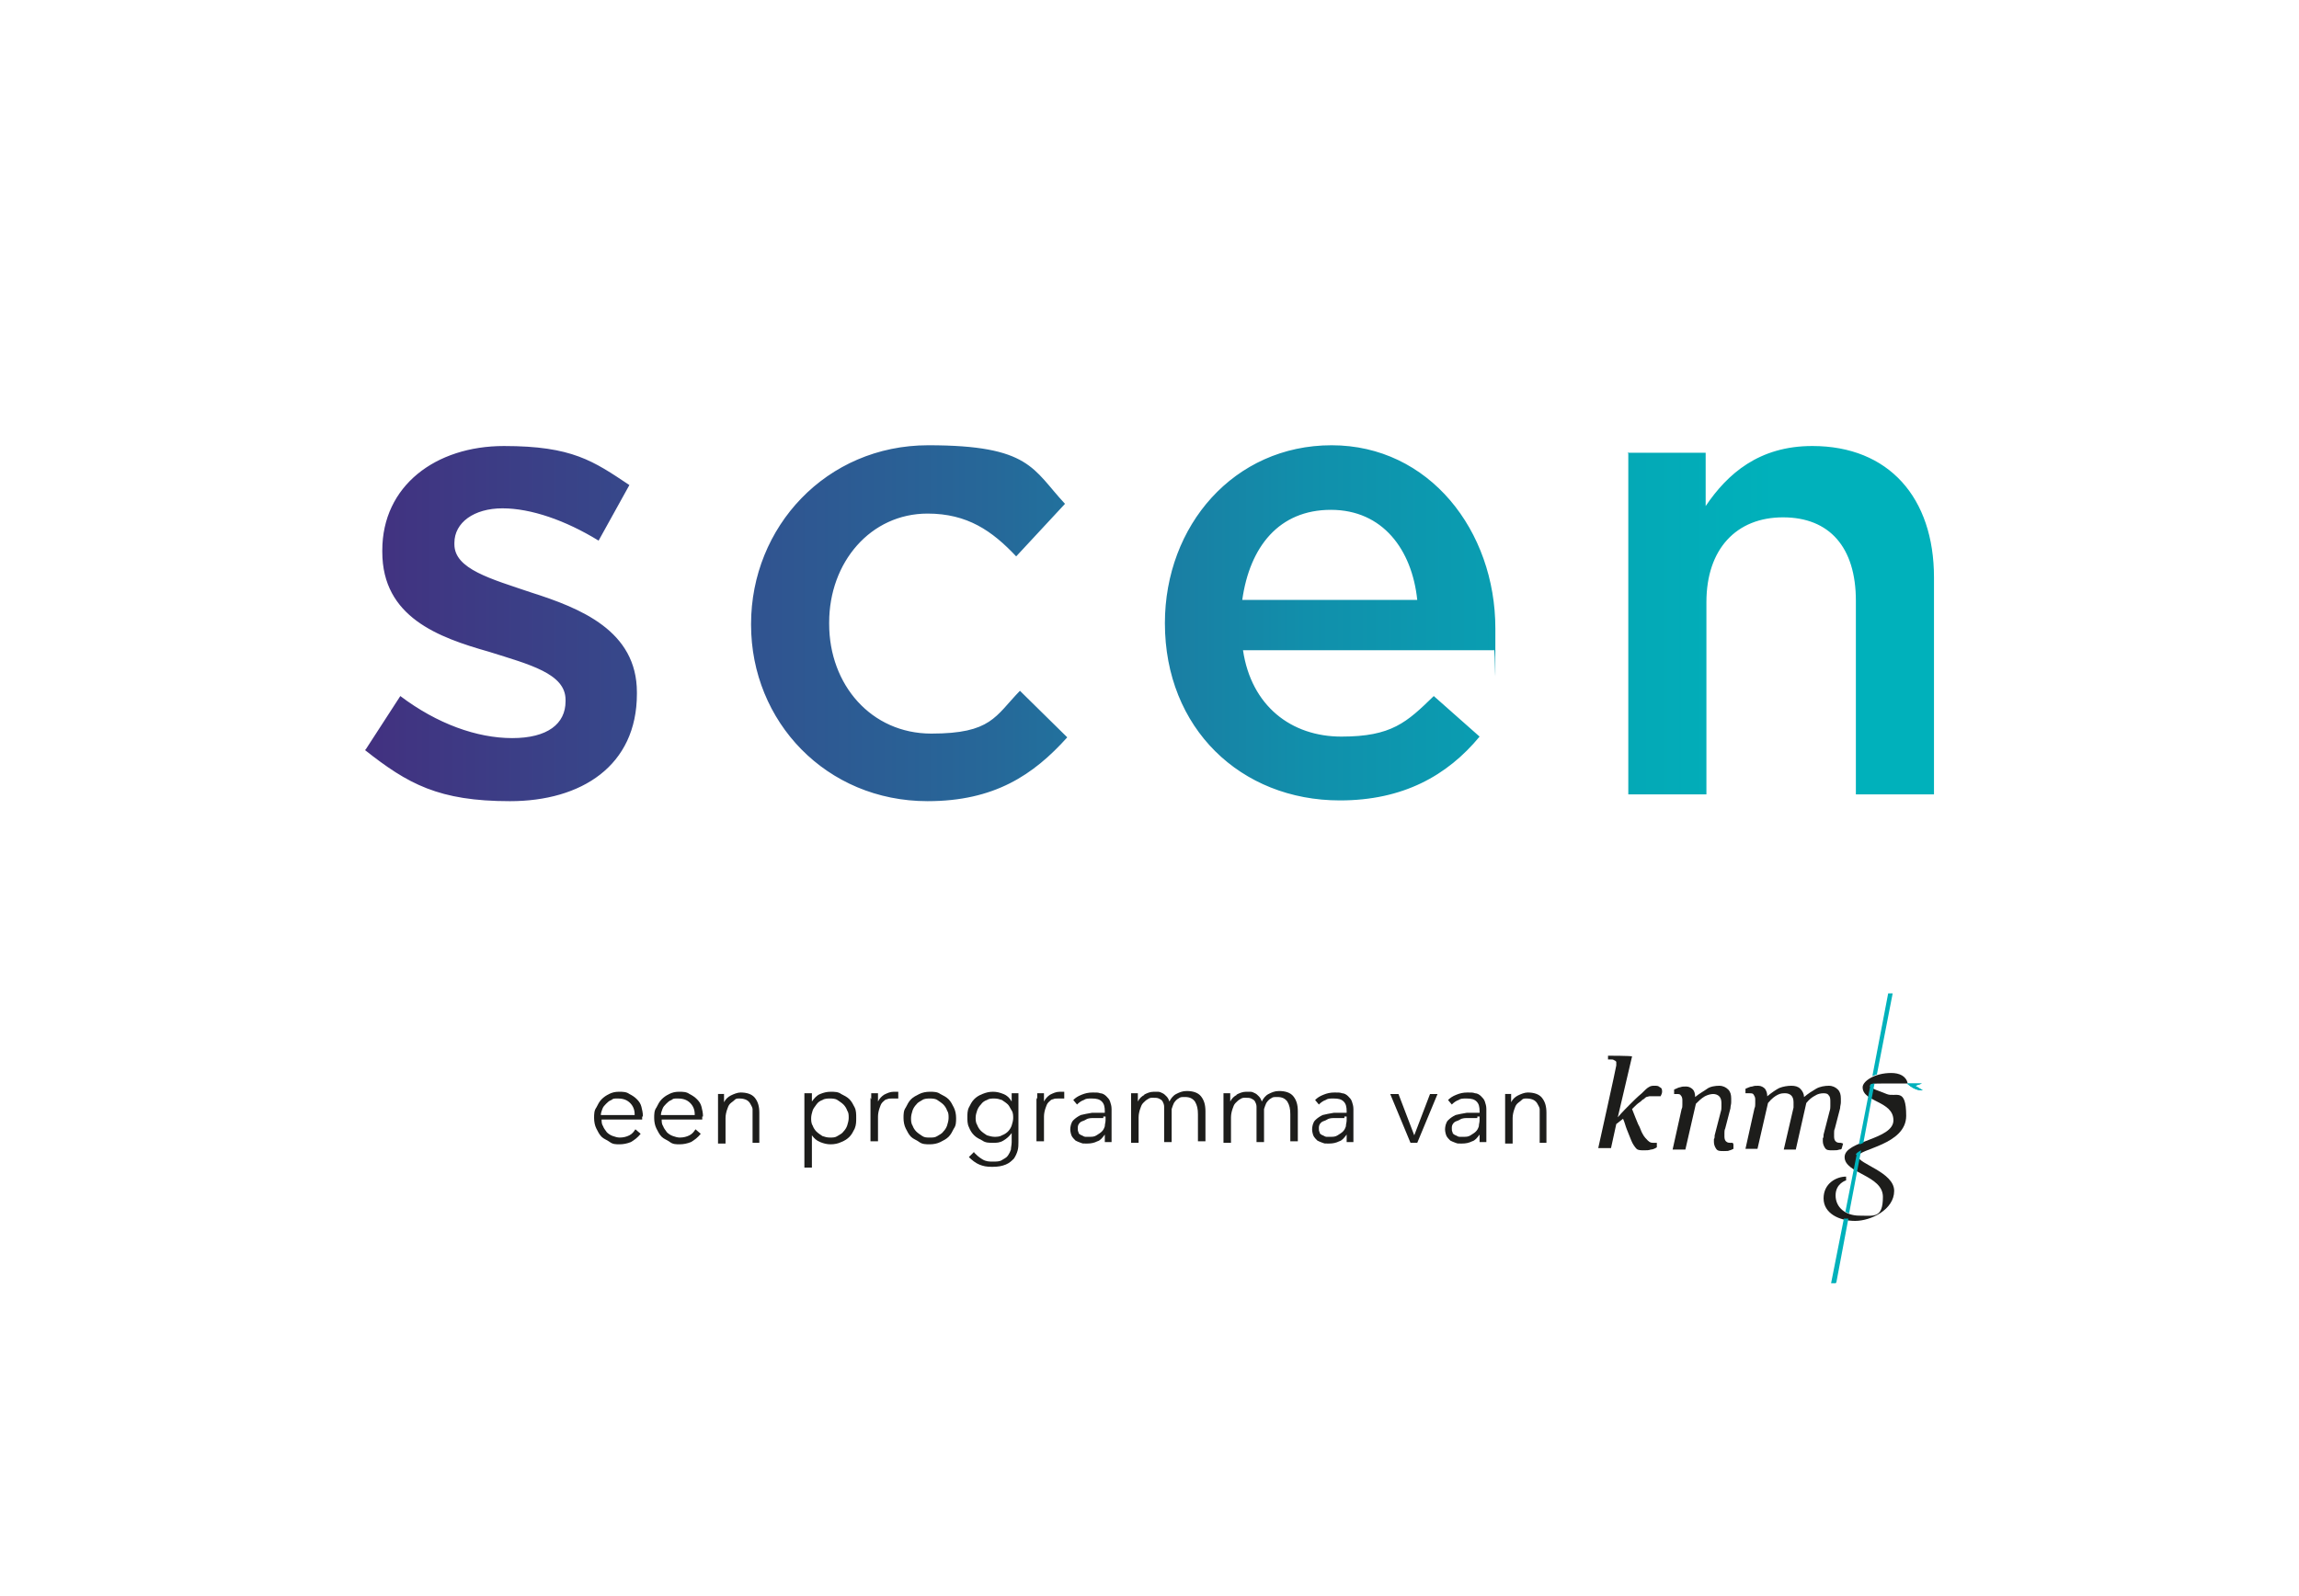 <?xml version="1.0" encoding="UTF-8"?>
<svg xmlns="http://www.w3.org/2000/svg" xmlns:xlink="http://www.w3.org/1999/xlink" version="1.1" viewBox="0 0 306.1 212.6">
  <!-- Generator: Adobe Illustrator 29.6.1, SVG Export Plug-In . SVG Version: 2.1.1 Build 9)  -->
  <defs>
    <style>
      .st0 {
        fill: none;
      }

      .st1 {
        fill: #00b1bb;
      }

      .st2 {
        fill: #1d1d1b;
      }

      .st3 {
        isolation: isolate;
      }

      .st4 {
        fill: url(#Naamloos_verloop_45);
        mix-blend-mode: multiply;
      }
    </style>
    <linearGradient id="Naamloos_verloop_45" data-name="Naamloos verloop 45" x1="48.7" y1="83.1" x2="257.5" y2="83.1" gradientUnits="userSpaceOnUse">
      <stop offset="0" stop-color="#48277c"/>
      <stop offset="0" stop-color="#423180"/>
      <stop offset=".4" stop-color="#266899"/>
      <stop offset=".6" stop-color="#118fab"/>
      <stop offset=".8" stop-color="#04a8b6"/>
      <stop offset=".9" stop-color="#00b1bb"/>
    </linearGradient>
  </defs>
  <g class="st3">
    <g id="Layer_1">
      <rect class="st0" x="0" y="0" width="306.1" height="212.6"/>
      <g>
        <g>
          <g>
            <path class="st2" d="M249,144.7c0-.4.4-.4,2-.4h3c-.2-1-1.1-1.4-2.2-1.4-2.2,0-3.8,1.1-3.8,1.9,0,2,4.1,1.8,4.1,4.4s-6.5,2.7-6.5,4.9,5.1,2.4,5.1,5.3-1.2,2.5-3.1,2.5-3.2-1.1-3.2-2.7,1.4-2,1.4-2v-.5c-1.3,0-3,.9-3,2.9s2.1,3,4.2,3,5.2-1.5,5.2-4-4.8-3.6-4.8-4.6,6.4-1.5,6.4-5.4-1.4-2.4-2.6-2.9-2-.7-2-.9Z"/>
            <path class="st2" d="M245.1,152.2s0,0,0,0c-.3,0-.5,0-.7-.2-.1-.1-.2-.3-.2-.6s0-.3,0-.5c0-.2,0-.4.1-.6l.7-2.7c0-.3.1-.5.1-.8,0-.3,0-.4,0-.5,0-.5-.1-.9-.4-1.2-.3-.3-.7-.5-1.2-.5s-1.2.1-1.7.4c-.5.3-1,.6-1.6,1.1,0-.4-.2-.8-.5-1.1-.3-.3-.7-.4-1.2-.4s-1.1.1-1.6.3c-.4.2-1,.6-1.6,1.1,0-.4-.1-.7-.3-1-.2-.2-.5-.4-.9-.4s-.5,0-.8.1c-.3,0-.6.2-.9.3v.6c0,0,0,0,0,0,.2,0,.3,0,.5,0,.3,0,.5,0,.6.2s.2.3.2.6,0,.3,0,.6c0,.2,0,.4-.1.6l-1.2,5.4h1.6l1.4-6.1c.5-.6.9-.9,1.3-1.1.4-.2.7-.2,1-.2s.6.1.8.3c.2.2.3.5.3.9s0,.2,0,.3c0,.1,0,.3,0,.4l-1.3,5.6h1.6l1.4-6.2c.4-.5.8-.8,1.2-1,.3-.2.7-.3,1.1-.3s.6.1.7.3c.2.2.2.5.2.9s0,.3,0,.5,0,.4-.1.7l-.8,3.1c0,.2,0,.4-.1.5,0,.1,0,.3,0,.4,0,.3.1.6.3.9s.5.3,1,.3.6,0,.9-.1c.1,0,.2,0,.3-.1l.2-.7Z"/>
            <path class="st2" d="M230.7,152.2c0,0-.1,0-.2,0-.3,0-.5,0-.7-.2-.1-.1-.2-.3-.2-.6s0-.3,0-.5c0-.2,0-.4.1-.6l.7-2.7c0-.3.1-.5.1-.8,0-.3,0-.4,0-.5,0-.5-.1-.9-.4-1.2-.3-.3-.7-.5-1.2-.5s-1.2.1-1.6.4-1,.6-1.6,1.1c0-.4-.1-.8-.3-1-.2-.2-.5-.4-.9-.4s-.5,0-.8.1c-.2,0-.5.2-.8.3v.6c0,0,.2,0,.3,0,.3,0,.5,0,.6.2.1.1.2.3.2.6s0,.4,0,.6c0,.3,0,.4-.1.6l-1.2,5.4h1.7l1.4-6.1c.4-.4.7-.7,1.2-1,.4-.2.8-.3,1.1-.3s.6.1.8.3c.2.2.3.5.3.9s0,.3,0,.5c0,.2,0,.4-.1.7l-.8,3.1c0,.2,0,.4-.1.5,0,.1,0,.3,0,.4,0,.3.1.6.3.9s.5.3,1,.3.6,0,.8-.1c.1,0,.3-.1.5-.2v-.6Z"/>
            <path class="st2" d="M220.9,152.2c0,0-.1,0-.2,0-.2,0-.4,0-.5,0-.3,0-.5,0-.8-.3-.2-.2-.5-.5-.7-.9-.2-.3-.3-.8-.6-1.3-.2-.5-.5-1.2-.8-2,.4-.4.7-.7,1-.9.2-.1.3-.3.5-.4.1,0,.2-.2.4-.3.1,0,.3-.1.4-.1h0s1.5,0,1.5,0c.1-.2.2-.4.2-.6s0-.5-.3-.6c-.2-.2-.4-.2-.7-.2s-.5,0-.8.2c-.2.1-.5.4-.9.8-.6.5-1.1,1-1.6,1.5-.5.5-1,1-1.6,1.7h0l1.9-8.1h0c0-.1-3.2-.1-3.2-.1v.5c0,0,.2,0,.4,0,.2,0,.3,0,.4.1.1,0,.2.1.3.2,0,.1,0,.3,0,.5s-2.4,11-2.4,11h1.7l.7-3.2.9-.7c.2.4.3.9.5,1.4.2.5.4,1,.6,1.5.2.5.5.9.7,1.1.2.2.6.2,1,.2s.6,0,.9-.1c.2,0,.5-.1.8-.3v-.6Z"/>
            <path class="st1" d="M255,144.6l.9-.3h-2c1.2,1.1,2.1.9,2.1.9l-1-.6Z"/>
            <path class="st1" d="M255,144.6l.9-.3h-2c1.2,1.1,2.1.9,2.1.9l-1-.6Z"/>
          </g>
          <g>
            <path class="st1" d="M249.6,144.3c-.4,0-.6.1-.6.3h0c0,.1,0,.1,0,.1h0l-1.5,7.7c.2,0,.4-.1.6-.2l1.5-8Z"/>
            <path class="st1" d="M247.2,153.8h0s-1.5,7.6-1.5,7.6c.2,0,.3.2.5.2l1.6-8.4c-.4.2-.7.4-.7.6Z"/>
            <path class="st1" d="M244.5,170.8l1.6-8.5c-.2,0-.4,0-.6,0l-1.7,8.6h.6Z"/>
            <path class="st1" d="M251.4,132.3l-2.1,11c.2,0,.4-.2.6-.2l2.1-10.8h-.6Z"/>
          </g>
        </g>
        <g>
          <path class="st2" d="M85.5,148.7v.2c0,0,0,.2,0,.2h-5.4c0,.3,0,.6.2.9.1.3.3.5.5.8.2.2.5.4.8.5s.6.2.9.2c.5,0,.9-.1,1.3-.3.4-.2.6-.5.8-.8l.7.6c-.4.5-.8.8-1.3,1.1-.5.2-1,.3-1.5.3s-.9,0-1.3-.3-.8-.4-1.1-.7c-.3-.3-.5-.7-.7-1.1-.2-.4-.3-.9-.3-1.4s0-1,.3-1.4c.2-.4.4-.8.7-1.1.3-.3.6-.5,1-.7.4-.2.8-.3,1.3-.3s1,0,1.4.3c.4.2.7.4,1,.7.3.3.5.6.6,1,.1.4.2.8.2,1.3ZM84.5,148.4c0-.6-.2-1.1-.6-1.5-.4-.4-.9-.6-1.6-.6s-.6,0-.9.2c-.3.1-.5.3-.7.5s-.4.4-.5.7c-.1.3-.2.5-.2.8h4.5Z"/>
          <path class="st2" d="M93.5,148.7v.2c0,0,0,.2,0,.2h-5.4c0,.3,0,.6.2.9.1.3.3.5.5.8.2.2.5.4.8.5s.6.2.9.2c.5,0,.9-.1,1.3-.3.4-.2.6-.5.8-.8l.7.6c-.4.5-.8.8-1.3,1.1-.5.2-1,.3-1.5.3s-.9,0-1.3-.3-.8-.4-1.1-.7c-.3-.3-.5-.7-.7-1.1-.2-.4-.3-.9-.3-1.4s0-1,.3-1.4c.2-.4.4-.8.7-1.1.3-.3.6-.5,1-.7.4-.2.8-.3,1.3-.3s1,0,1.4.3c.4.2.7.4,1,.7.3.3.5.6.6,1,.1.4.2.8.2,1.3ZM92.5,148.4c0-.6-.2-1.1-.6-1.5-.4-.4-.9-.6-1.6-.6s-.6,0-.9.2c-.3.1-.5.3-.7.5s-.4.4-.5.7c-.1.3-.2.5-.2.8h4.5Z"/>
          <path class="st2" d="M96.4,145.7c0,.2,0,.4,0,.6,0,.2,0,.4,0,.5h0c.2-.4.5-.7.9-.9s.9-.4,1.3-.4c.8,0,1.5.2,1.9.7.4.5.6,1.1.6,2v4h-.9v-3.6c0-.3,0-.7,0-.9s-.2-.5-.3-.7c-.1-.2-.3-.4-.5-.5-.2-.1-.5-.2-.9-.2s-.5,0-.7.2-.4.3-.6.5c-.2.2-.3.5-.4.8-.1.3-.2.7-.2,1.1v3.4h-1v-5.1c0-.2,0-.4,0-.7,0-.3,0-.5,0-.8h.9Z"/>
          <path class="st2" d="M108.1,155.5h-1v-9.9h1v1.1h0c.3-.4.6-.8,1.1-1,.5-.2.9-.3,1.4-.3s1,0,1.4.3c.4.2.8.4,1.1.7.3.3.5.7.7,1.1.2.4.2.9.2,1.4s0,.9-.2,1.4c-.2.4-.4.8-.7,1.1-.3.3-.6.5-1.1.7-.4.2-.9.3-1.4.3s-.9-.1-1.4-.3c-.5-.2-.8-.5-1.1-.9h0v4.5ZM113,148.9c0-.4,0-.7-.2-1-.1-.3-.3-.6-.5-.8-.2-.2-.5-.4-.8-.6s-.7-.2-1-.2-.7,0-1,.2c-.3.1-.6.3-.8.6s-.4.5-.5.8c-.1.3-.2.7-.2,1s0,.7.2,1c.1.3.3.6.5.8.2.2.5.4.8.6.3.1.6.2,1,.2s.7,0,1-.2.6-.3.8-.6c.2-.2.4-.5.5-.8.1-.3.2-.7.2-1Z"/>
          <path class="st2" d="M116,146.4c0-.3,0-.5,0-.8h.9c0,.2,0,.4,0,.6,0,.2,0,.4,0,.5h0c.2-.4.5-.7.8-.9.4-.2.8-.4,1.3-.4s.2,0,.3,0c0,0,.2,0,.3,0v.9c-.2,0-.3,0-.4,0-.1,0-.3,0-.4,0-.3,0-.5,0-.7.1-.2,0-.4.2-.6.4-.2.2-.3.5-.4.8-.1.3-.2.7-.2,1.1v3.3h-1v-5.1c0-.2,0-.4,0-.7Z"/>
          <path class="st2" d="M127.3,148.9c0,.5,0,1-.3,1.4-.2.4-.4.8-.7,1.1-.3.3-.7.5-1.1.7s-.9.3-1.4.3-1,0-1.4-.3-.8-.4-1.1-.7-.5-.7-.7-1.1c-.2-.4-.3-.9-.3-1.4s0-1,.3-1.4c.2-.4.4-.8.7-1.1s.7-.5,1.1-.7c.4-.2.9-.3,1.4-.3s1,0,1.4.3c.4.2.8.4,1.1.7.3.3.5.7.7,1.1.2.4.3.9.3,1.4ZM126.3,148.9c0-.4,0-.7-.2-1-.1-.3-.3-.6-.5-.8-.2-.2-.5-.4-.8-.6s-.7-.2-1-.2-.7,0-1,.2-.6.3-.8.6c-.2.2-.4.5-.5.8-.1.3-.2.7-.2,1s0,.7.2,1c.1.3.3.6.5.8.2.2.5.4.8.6s.6.2,1,.2.7,0,1-.2.6-.3.8-.6c.2-.2.4-.5.5-.8.1-.3.2-.7.2-1Z"/>
          <path class="st2" d="M129.7,153.5c.3.3.6.6,1.1.9s.9.3,1.4.3.9,0,1.2-.2.6-.3.8-.6.3-.5.4-.8c0-.3.1-.6.1-1v-1.2h0c-.3.4-.6.7-1.1,1s-.9.3-1.4.3-1,0-1.4-.3c-.4-.2-.8-.4-1.1-.7-.3-.3-.5-.6-.7-1.1-.2-.4-.2-.9-.2-1.3s0-.9.2-1.3c.2-.4.4-.8.7-1.1.3-.3.6-.5,1.1-.7s.9-.3,1.4-.3.9.1,1.4.3c.5.2.8.5,1.1,1h0v-1.1h.9v6.5c0,.4,0,.7-.1,1.1s-.3.8-.5,1.1c-.3.3-.6.6-1.1.8-.5.2-1,.3-1.8.3s-1.2-.1-1.7-.3c-.5-.2-1-.6-1.4-1l.7-.7ZM129.9,148.8c0,.3,0,.7.2,1,.1.3.3.6.5.8.2.2.5.4.8.6.3.1.7.2,1,.2s.7,0,1-.2c.3-.1.6-.3.8-.5s.4-.5.5-.8c.1-.3.2-.7.2-1s0-.7-.2-1-.3-.6-.5-.8c-.2-.2-.5-.4-.8-.6-.3-.1-.6-.2-1-.2s-.7,0-1,.2c-.3.1-.6.3-.8.6-.2.2-.4.5-.5.8-.1.3-.2.6-.2,1Z"/>
          <path class="st2" d="M138.1,146.4c0-.3,0-.5,0-.8h.9c0,.2,0,.4,0,.6,0,.2,0,.4,0,.5h0c.2-.4.5-.7.8-.9.4-.2.8-.4,1.3-.4s.2,0,.3,0c0,0,.2,0,.3,0v.9c-.2,0-.3,0-.4,0-.1,0-.3,0-.4,0-.3,0-.5,0-.7.1-.2,0-.4.2-.6.4-.2.2-.3.5-.4.8-.1.3-.2.7-.2,1.1v3.3h-1v-5.1c0-.2,0-.4,0-.7Z"/>
          <path class="st2" d="M147.1,148c0-.6-.1-1-.4-1.3s-.7-.4-1.3-.4-.8,0-1.1.2c-.3.1-.6.3-.9.6l-.5-.6c.3-.3.6-.5,1.1-.7s.9-.3,1.5-.3.7,0,1,.1c.3,0,.6.2.8.4s.4.4.5.7c.1.3.2.6.2,1v2.9c0,.3,0,.5,0,.8,0,.3,0,.5,0,.7h-.9c0-.2,0-.3,0-.5,0-.2,0-.4,0-.5h0c-.3.4-.6.8-1,.9-.4.2-.8.3-1.4.3s-.5,0-.8-.1-.5-.2-.7-.3c-.2-.2-.4-.4-.5-.6s-.2-.6-.2-.9.1-.9.4-1.2.6-.5,1-.7c.4-.1.9-.2,1.5-.3.6,0,1.1,0,1.7,0v-.2ZM146.9,148.9c-.4,0-.8,0-1.2,0-.4,0-.8,0-1.1.2s-.6.2-.8.4c-.2.2-.3.4-.3.7s0,.4.1.6c0,.2.2.3.4.4.1,0,.3.2.5.2s.4,0,.6,0c.3,0,.6,0,.9-.2s.5-.3.7-.5.3-.4.4-.7c0-.3.1-.5.1-.8v-.5h-.3Z"/>
          <path class="st2" d="M152.3,145.8c.4-.2.8-.4,1.3-.4s.4,0,.6,0c.2,0,.4.1.6.2.2.1.3.2.5.4.2.2.3.4.4.7.2-.4.5-.8.9-1s.8-.4,1.4-.4c.8,0,1.5.2,1.9.7.4.5.6,1.1.6,2v4h-1v-3.6c0-.7-.1-1.2-.4-1.7-.3-.4-.7-.6-1.3-.6s-.6,0-.9.2c-.2.1-.4.3-.6.6-.1.2-.2.5-.3.8,0,.3,0,.6,0,.9v3.5h-1v-3.8c0-.3,0-.6,0-.9,0-.3-.1-.5-.2-.7-.1-.2-.3-.3-.5-.4s-.5-.1-.8-.1-.4,0-.7.2c-.2.1-.4.3-.6.5-.2.2-.3.5-.4.8-.1.3-.2.7-.2,1.1v3.4h-1v-5.1c0-.2,0-.4,0-.7,0-.3,0-.5,0-.8h.9c0,.2,0,.4,0,.6,0,.2,0,.4,0,.5h0c.2-.4.5-.7.9-.9Z"/>
          <path class="st2" d="M164.6,145.8c.4-.2.8-.4,1.3-.4s.4,0,.6,0c.2,0,.4.1.6.2.2.1.3.2.5.4.2.2.3.4.4.7.2-.4.5-.8.9-1s.8-.4,1.4-.4c.8,0,1.5.2,1.9.7.4.5.6,1.1.6,2v4h-1v-3.6c0-.7-.1-1.2-.4-1.7-.3-.4-.7-.6-1.3-.6s-.6,0-.9.2c-.2.1-.4.3-.6.6-.1.2-.2.5-.3.8,0,.3,0,.6,0,.9v3.5h-1v-3.8c0-.3,0-.6,0-.9,0-.3-.1-.5-.2-.7-.1-.2-.3-.3-.5-.4s-.5-.1-.8-.1-.4,0-.7.2c-.2.1-.4.3-.6.5-.2.2-.3.5-.4.8-.1.3-.2.7-.2,1.1v3.4h-1v-5.1c0-.2,0-.4,0-.7,0-.3,0-.5,0-.8h.9c0,.2,0,.4,0,.6,0,.2,0,.4,0,.5h0c.2-.4.5-.7.9-.9Z"/>
          <path class="st2" d="M179.3,148c0-.6-.1-1-.4-1.3s-.7-.4-1.3-.4-.8,0-1.1.2c-.3.1-.6.3-.9.6l-.5-.6c.3-.3.6-.5,1.1-.7s.9-.3,1.5-.3.7,0,1,.1c.3,0,.6.2.8.4s.4.4.5.7c.1.3.2.6.2,1v2.9c0,.3,0,.5,0,.8,0,.3,0,.5,0,.7h-.9c0-.2,0-.3,0-.5,0-.2,0-.4,0-.5h0c-.3.4-.6.8-1,.9-.4.2-.8.3-1.4.3s-.5,0-.8-.1-.5-.2-.7-.3c-.2-.2-.4-.4-.5-.6s-.2-.6-.2-.9.1-.9.4-1.2.6-.5,1-.7c.4-.1.9-.2,1.5-.3.6,0,1.1,0,1.7,0v-.2ZM179,148.9c-.4,0-.8,0-1.2,0-.4,0-.8,0-1.1.2s-.6.2-.8.4c-.2.2-.3.4-.3.7s0,.4.1.6c0,.2.2.3.4.4.1,0,.3.2.5.2s.4,0,.6,0c.3,0,.6,0,.9-.2s.5-.3.7-.5.3-.4.4-.7c0-.3.1-.5.1-.8v-.5h-.3Z"/>
          <path class="st2" d="M188.8,152.2h-1l-2.7-6.5h1.1l2.1,5.5h0l2.1-5.5h1l-2.7,6.5Z"/>
          <path class="st2" d="M197,148c0-.6-.1-1-.4-1.3s-.7-.4-1.3-.4-.8,0-1.1.2c-.3.1-.6.3-.9.6l-.5-.6c.3-.3.6-.5,1.1-.7s.9-.3,1.5-.3.7,0,1,.1c.3,0,.6.2.8.4s.4.4.5.7c.1.3.2.6.2,1v2.9c0,.3,0,.5,0,.8,0,.3,0,.5,0,.7h-.9c0-.2,0-.3,0-.5,0-.2,0-.4,0-.5h0c-.3.4-.6.8-1,.9-.4.2-.8.3-1.4.3s-.5,0-.8-.1-.5-.2-.7-.3c-.2-.2-.4-.4-.5-.6s-.2-.6-.2-.9.1-.9.4-1.2.6-.5,1-.7c.4-.1.9-.2,1.5-.3.6,0,1.1,0,1.7,0v-.2ZM196.7,148.9c-.4,0-.8,0-1.2,0-.4,0-.8,0-1.1.2s-.6.2-.8.4c-.2.2-.3.4-.3.7s0,.4.1.6c0,.2.2.3.4.4.1,0,.3.2.5.2s.4,0,.6,0c.3,0,.6,0,.9-.2s.5-.3.7-.5.3-.4.4-.7c0-.3.1-.5.1-.8v-.5h-.3Z"/>
          <path class="st2" d="M201.2,145.7c0,.2,0,.4,0,.6,0,.2,0,.4,0,.5h0c.2-.4.5-.7.9-.9s.9-.4,1.3-.4c.8,0,1.5.2,1.9.7.4.5.6,1.1.6,2v4h-.9v-3.6c0-.3,0-.7,0-.9s-.2-.5-.3-.7c-.1-.2-.3-.4-.5-.5-.2-.1-.5-.2-.9-.2s-.5,0-.7.2-.4.3-.6.5c-.2.2-.3.5-.4.8-.1.3-.2.7-.2,1.1v3.4h-1v-5.1c0-.2,0-.4,0-.7,0-.3,0-.5,0-.8h.9Z"/>
        </g>
      </g>
      <path class="st4" d="M48.7,99.8l4.6-7.1c4.9,3.7,10.2,5.6,14.9,5.6s7.1-1.9,7.1-4.9v-.2c0-3.5-4.8-4.7-10.2-6.4-6.7-1.9-14.2-4.6-14.2-13.3v-.2c0-8.6,7.1-13.9,16.2-13.9s11.9,2,16.7,5.2l-4.1,7.4c-4.4-2.7-9-4.3-12.8-4.3s-6.4,1.9-6.4,4.6v.2c0,3.3,4.9,4.6,10.2,6.4,6.6,2.1,14.1,5.1,14.1,13.3v.2c0,9.6-7.4,14.3-16.9,14.3s-13.6-2.3-19.3-6.8ZM100,83.3v-.2c0-12.9,10-23.8,23.6-23.8s13.9,3.2,18.2,7.8l-6.5,7c-3.2-3.4-6.5-5.7-11.8-5.7-7.6,0-13.1,6.5-13.1,14.5v.2c0,8.1,5.6,14.6,13.6,14.6s8.5-2.3,11.8-5.7l6.3,6.2c-4.5,5-9.7,8.5-18.6,8.5-13.5,0-23.5-10.6-23.5-23.5ZM155.1,83.2v-.2c0-13,9.2-23.7,22.2-23.7s21.8,11.4,21.8,24.4,0,1.9-.2,2.9h-33.4c1.1,7.4,6.4,11.5,13.1,11.5s8.7-1.9,12.3-5.4l6.1,5.4c-4.3,5.2-10.2,8.5-18.6,8.5-13.2,0-23.3-9.6-23.3-23.6ZM188.7,79.9c-.7-6.7-4.6-12-11.5-12s-10.8,4.9-11.8,12h23.3ZM216.7,60.3h10.4v7.1c2.9-4.3,7.1-8,14.2-8,10.2,0,16.2,6.9,16.2,17.5v28.9h-10.4v-25.8c0-7.1-3.5-11.1-9.7-11.1s-10.2,4.2-10.2,11.3v25.6h-10.4v-45.4Z"/>
    </g>
  </g>
</svg>